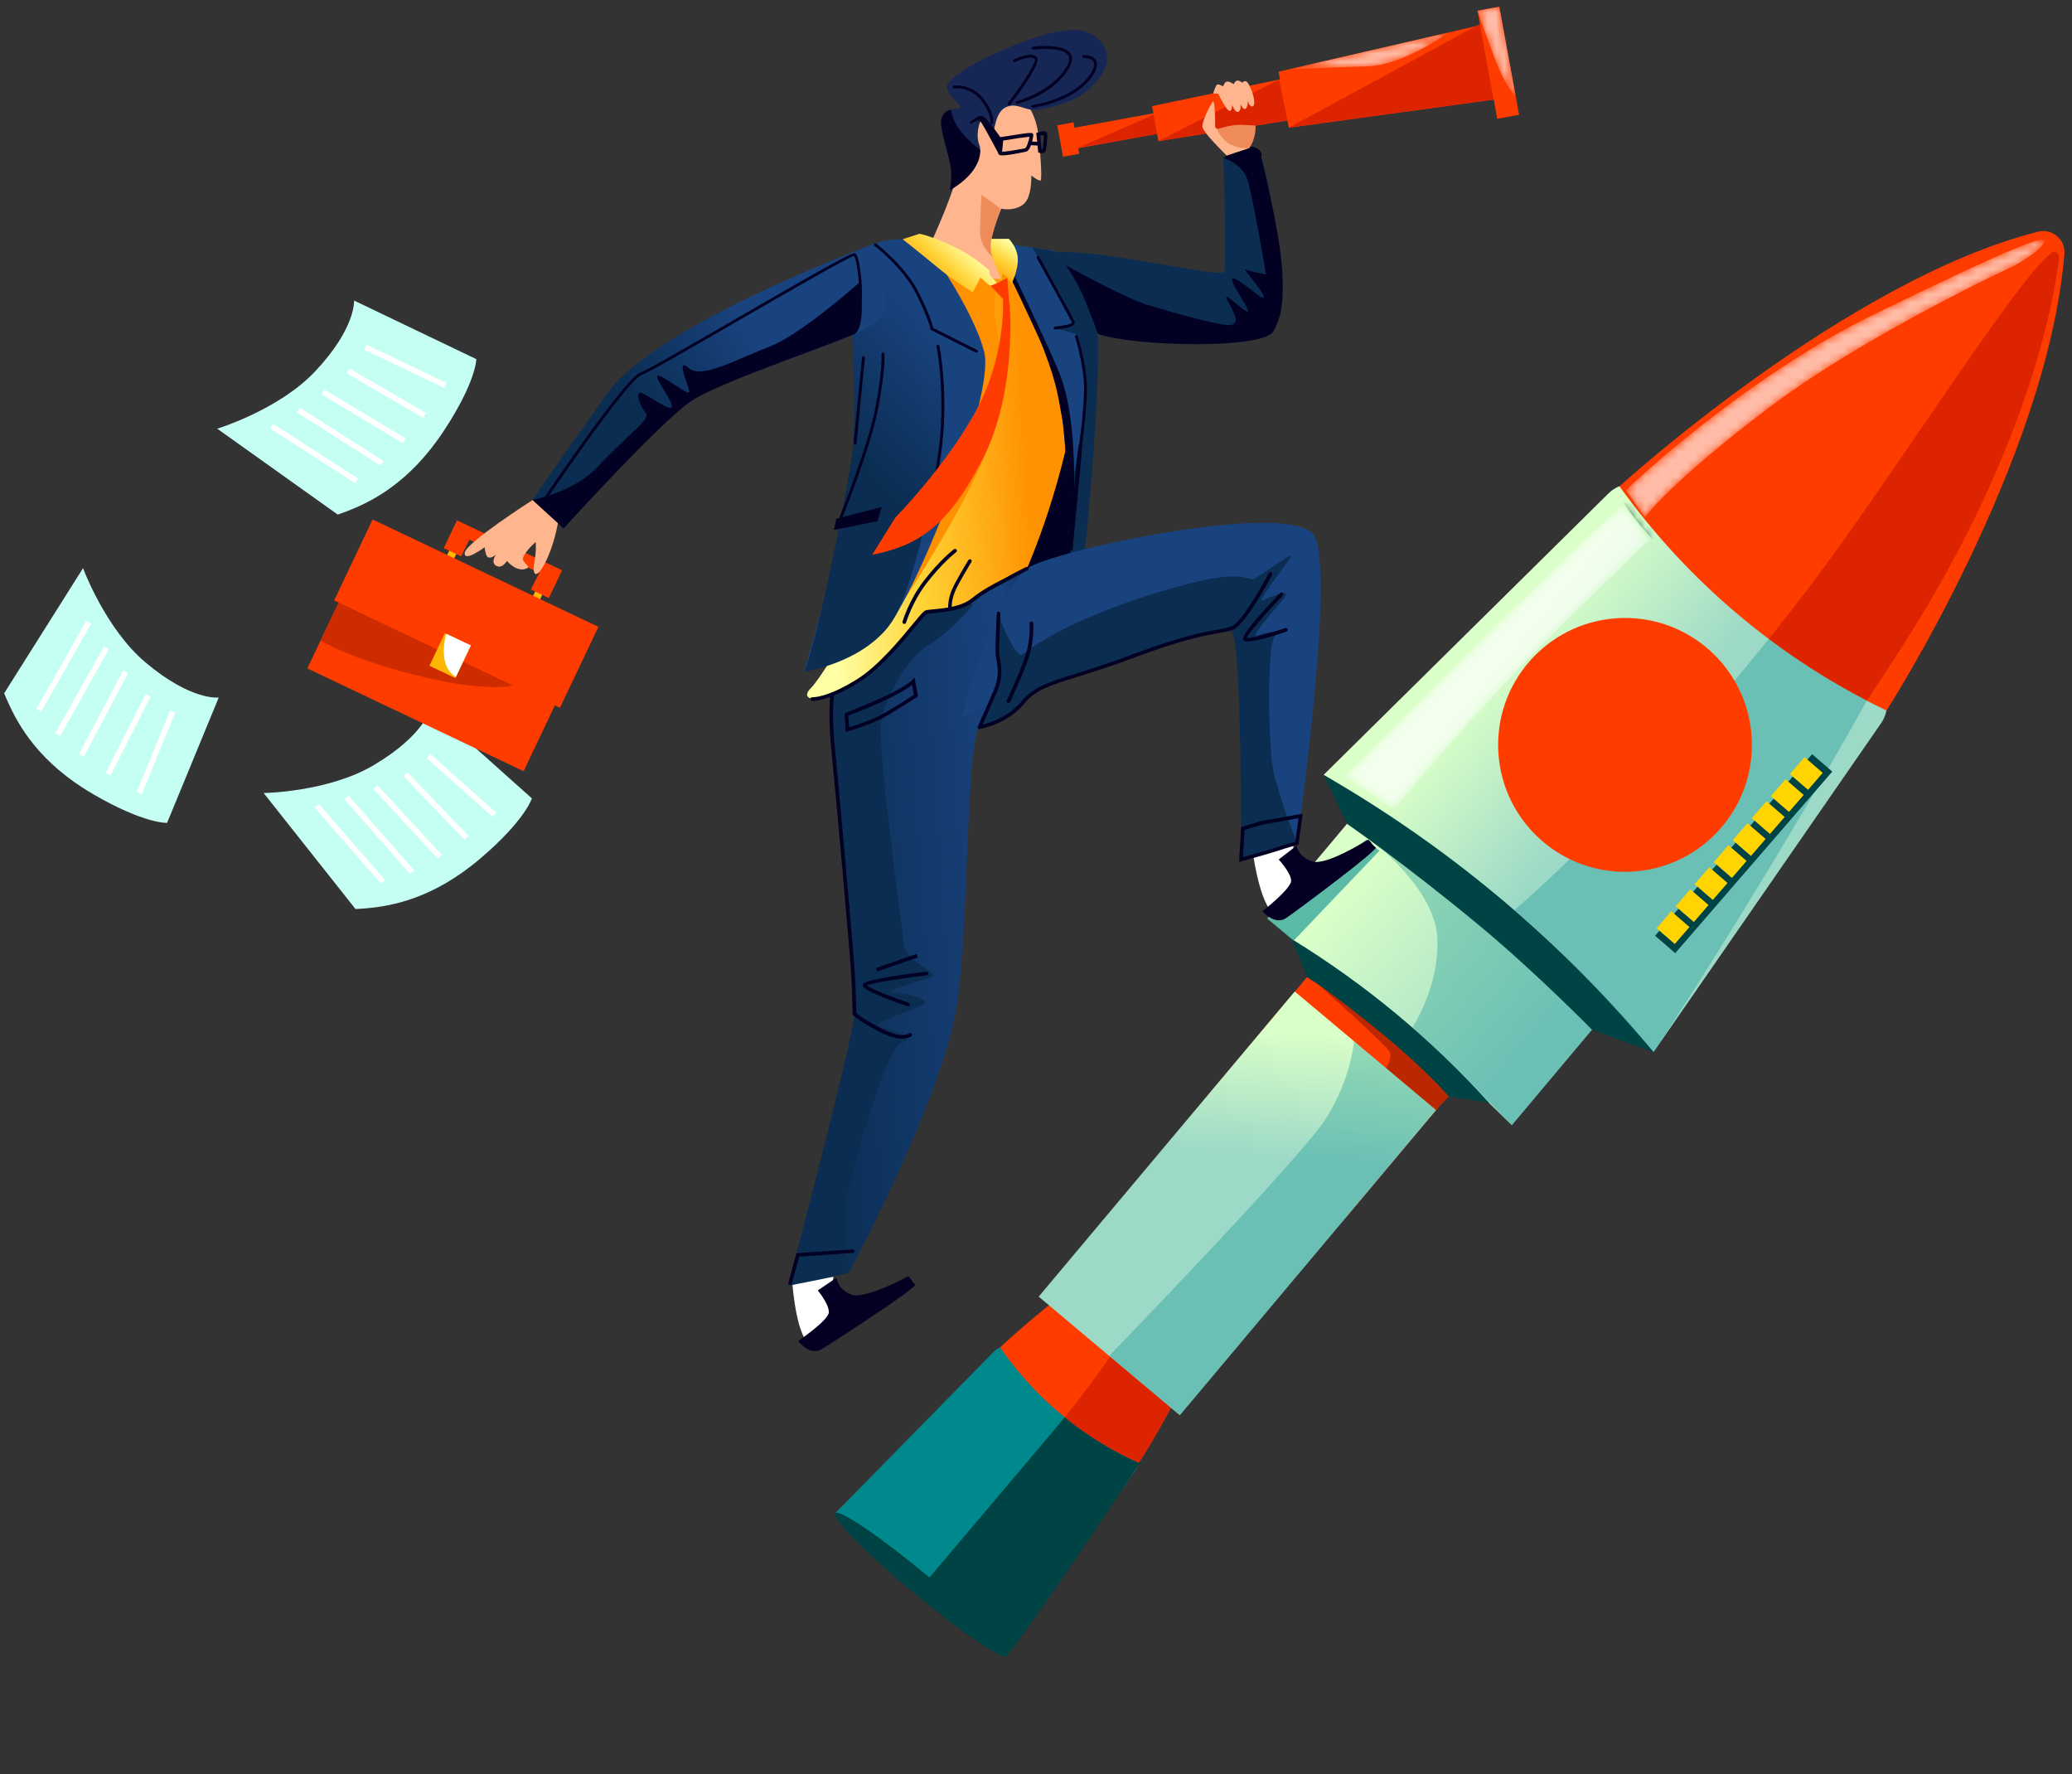 <svg width="250" height="214" viewBox="0 0 250 214" fill="none" xmlns="http://www.w3.org/2000/svg">
<rect x="0" y="0" width="250" height="214" fill="#333333" stroke="none"/>
<g clip-path="url(#clip0_42_3487)">
<path d="M26.211 51.714C26.211 51.714 33.641 49.444 38.001 44.824C42.961 39.574 42.721 36.254 42.721 36.254L57.471 43.324C57.471 43.324 57.471 46.044 53.521 52.014C49.391 58.274 44.811 60.524 41.931 61.644C41.191 61.934 40.751 62.074 40.751 62.074L26.211 51.714Z" fill="#C5FFF4"/>
<path d="M43.021 57.995L32.781 51.404L43.021 57.995Z" fill="#004E15"/>
<path d="M32.961 51.133L32.604 51.688L42.845 58.281L43.202 57.726L32.961 51.133Z" fill="white"/>
<path d="M46.091 55.884L35.991 49.444L46.091 55.884Z" fill="#004E15"/>
<path d="M45.911 56.164L35.801 49.724L36.161 49.174L46.261 55.604L45.911 56.164Z" fill="white"/>
<path d="M48.771 53.174L38.991 47.284L48.771 53.174Z" fill="#004E15"/>
<path d="M39.156 47.005L38.815 47.57L48.59 53.454L48.931 52.889L39.156 47.005Z" fill="white"/>
<path d="M51.221 50.094L41.991 44.744L51.221 50.094Z" fill="#004E15"/>
<path d="M42.162 44.465L41.831 45.036L51.065 50.383L51.396 49.812L42.162 44.465Z" fill="white"/>
<path d="M53.691 46.474L44.081 41.885L53.691 46.474Z" fill="#004E15"/>
<path d="M44.231 41.59L43.947 42.185L53.558 46.773L53.843 46.177L44.231 41.59Z" fill="white"/>
<path d="M31.811 95.665C31.811 95.665 39.581 95.555 45.051 92.325C51.281 88.654 51.971 85.404 51.971 85.404L64.171 96.305C64.171 96.305 63.411 98.915 57.961 103.555C52.251 108.425 47.231 109.305 44.151 109.575C43.361 109.645 42.891 109.655 42.891 109.655L31.811 95.665Z" fill="#C5FFF4"/>
<path d="M46.211 106.385L38.211 97.205L46.211 106.385Z" fill="#004E15"/>
<path d="M38.461 96.981L37.963 97.415L45.966 106.598L46.463 106.164L38.461 96.981Z" fill="white"/>
<path d="M49.741 105.205L41.831 96.205L49.741 105.205Z" fill="#004E15"/>
<path d="M49.491 105.425L41.571 96.435L42.071 95.995L49.981 104.995L49.491 105.425Z" fill="white"/>
<path d="M53.071 103.355L45.321 94.975L53.071 103.355Z" fill="#004E15"/>
<path d="M45.556 94.752L45.072 95.2L52.824 103.573L53.308 103.124L45.556 94.752Z" fill="white"/>
<path d="M56.281 101.075L48.901 93.374L56.281 101.075Z" fill="#004E15"/>
<path d="M49.144 93.144L48.667 93.601L56.049 101.306L56.526 100.849L49.144 93.144Z" fill="white"/>
<path d="M59.661 98.285L51.711 91.205L59.661 98.285Z" fill="#004E15"/>
<path d="M51.932 90.966L51.493 91.459L59.449 98.54L59.888 98.047L51.932 90.966Z" fill="white"/>
<path d="M10.021 68.534C10.021 68.534 12.701 75.824 17.561 79.914C23.081 84.574 26.391 84.144 26.391 84.144L20.161 99.264C20.161 99.264 17.451 99.414 11.261 95.814C4.771 92.044 2.271 87.594 1.001 84.784C0.661 84.064 0.501 83.634 0.501 83.634L10.021 68.534Z" fill="#C5FFF4"/>
<path d="M4.691 85.674L10.701 75.085L4.691 85.674Z" fill="#004E15"/>
<path d="M10.411 74.91L4.402 85.504L4.976 85.83L10.985 75.236L10.411 74.91Z" fill="white"/>
<path d="M6.971 88.614L12.831 78.164L6.971 88.614Z" fill="#004E15"/>
<path d="M6.681 88.444L12.541 77.994L13.121 78.324L7.261 88.774L6.681 88.444Z" fill="white"/>
<path d="M9.831 91.134L15.161 81.044L9.831 91.134Z" fill="#004E15"/>
<path d="M14.86 80.889L9.533 90.978L10.116 91.287L15.444 81.197L14.86 80.889Z" fill="white"/>
<path d="M13.041 93.415L17.861 83.894L13.041 93.415Z" fill="#004E15"/>
<path d="M17.564 83.744L12.743 93.263L13.332 93.561L18.153 84.042L17.564 83.744Z" fill="white"/>
<path d="M16.791 95.674L20.831 85.825L16.791 95.674Z" fill="#004E15"/>
<path d="M20.532 85.704L16.491 95.557L17.101 95.807L21.143 85.954L20.532 85.704Z" fill="white"/>
<path d="M123.931 163.325L129.061 169.475L135.991 173.375C137.441 174.185 137.911 176.035 137.011 177.335L121.451 199.775C121.451 199.775 114.771 192.925 111.931 190.555C109.081 188.185 100.761 182.555 100.761 182.555L119.911 163.055C121.011 161.935 122.881 162.065 123.931 163.325Z" fill="#00898D"/>
<path d="M150.241 143.885C149.491 157.835 137.411 176.475 137.411 176.475C130.681 173.465 124.861 168.625 120.671 162.545C120.661 162.535 137.311 146.795 150.241 143.885Z" fill="#FF3C00"/>
<path d="M137.401 176.465C137.401 176.465 140.391 172.175 135.931 178.885C123.821 197.125 121.451 199.765 121.451 199.765C121.451 199.765 116.801 194.175 111.931 190.545C111.931 190.545 118.201 183.145 127.231 172.455C127.641 171.965 128.051 171.465 128.461 170.965C131.191 173.175 134.191 175.025 137.401 176.465Z" fill="#004345"/>
<path d="M128.471 170.965C137.041 160.385 145.161 145.895 145.811 145.295C147.311 144.695 148.801 144.205 150.241 143.875C150.231 143.995 150.221 144.115 150.211 144.235C150.071 145.725 149.311 151.875 145.571 160.965C141.891 169.535 137.401 176.465 137.401 176.465C134.191 175.025 131.191 173.175 128.471 170.965Z" fill="#DD2400"/>
<path d="M100.771 182.544C100.311 183.104 104.561 187.414 110.281 192.164C115.991 196.924 121.001 200.324 121.471 199.754C121.931 199.194 117.681 194.884 111.961 190.134C106.241 185.384 101.231 181.984 100.771 182.544Z" fill="#004345"/>
<path d="M145.249 132.705L162.28 147.005L188.2 116.136L171.168 101.835L145.249 132.705Z" fill="#FF3C00"/>
<path d="M167.201 128.824C167.201 128.824 168.081 127.714 167.621 126.834C167.151 125.944 159.101 118.804 159.101 118.804C159.101 118.804 168.981 124.994 171.111 126.844C173.241 128.694 174.801 132.254 174.801 132.254L173.261 133.904L167.201 128.824Z" fill="#BA2700"/>
<path d="M152.921 110.814L179.491 132.894L182.411 135.734L204.431 109.504L174.871 84.674L152.921 110.814Z" fill="url(#paint0_linear_42_3487)"/>
<path d="M125.321 156.414L142.351 170.724L173.261 133.914L156.221 119.604L125.321 156.414Z" fill="url(#paint1_linear_42_3487)"/>
<path opacity="0.32" d="M163.371 125.604C163.371 125.604 163.021 130.164 159.991 134.924C156.971 139.684 133.831 163.564 133.831 163.564L142.351 170.714L173.261 133.904L163.371 125.604Z" fill="#00898D"/>
<path d="M201.541 60.404L211.551 72.134L224.761 79.924C227.511 81.544 228.541 84.974 226.951 87.264L199.511 126.914C199.511 126.914 186.561 113.744 181.091 109.154C175.611 104.554 159.691 93.484 159.691 93.484L194.051 59.544C196.001 57.604 199.501 58.014 201.541 60.404Z" fill="url(#paint2_linear_42_3487)"/>
<path d="M249.081 30.664C247.001 55.564 227.621 85.714 227.621 85.714C214.781 79.544 203.701 70.244 195.401 58.664C195.401 58.664 222.661 33.814 245.921 27.944C247.631 27.524 249.231 28.914 249.081 30.664Z" fill="#FF3C00"/>
<path d="M199.521 126.914L192.081 124.224C192.081 124.224 185.331 117.324 178.431 111.604C169.361 104.094 162.531 99.384 162.531 99.384L159.711 93.464L161.381 94.454C175.841 103.014 188.751 113.994 199.521 126.914Z" fill="#004345"/>
<path d="M174.801 132.254C174.801 132.254 172.041 129.064 167.061 124.944C160.521 119.524 157.721 117.894 157.721 117.894L155.861 113.284C164.701 118.704 172.721 125.354 179.671 133.044L174.801 132.254Z" fill="#004345"/>
<path opacity="0.32" d="M225.261 84.504C212.381 107.544 199.521 126.914 199.521 126.914C199.521 126.914 193.601 120.194 190.131 116.694C185.041 111.564 182.701 109.804 182.701 109.804C182.701 109.804 196.441 98.284 213.411 77.075C217.141 79.865 221.101 82.355 225.261 84.504Z" fill="#00898D"/>
<path d="M218.491 70.564C228.121 57.864 243.371 33.575 247.531 30.494C247.931 30.195 248.491 30.524 248.441 31.024C248.031 34.785 245.291 53.425 229.501 78.014C228.071 80.245 226.661 82.394 225.271 84.495C221.111 82.344 217.151 79.855 213.431 77.064C215.081 74.995 216.771 72.835 218.491 70.564Z" fill="#DD2400"/>
<path d="M197.097 105.133C205.534 104.567 211.914 97.268 211.347 88.831C210.781 80.394 203.482 74.014 195.045 74.581C186.608 75.147 180.228 82.446 180.795 90.883C181.361 99.32 188.66 105.7 197.097 105.133Z" fill="#FF3C00"/>
<path opacity="0.32" d="M170.421 123.964C170.421 123.964 173.821 118.714 173.411 112.954C173.131 108.934 169.541 105.034 167.411 103.054C166.491 102.204 165.841 101.704 165.841 101.704C165.841 101.704 176.341 109.574 181.581 114.224C186.821 118.874 192.071 124.224 192.071 124.224L182.411 135.734C182.411 135.734 174.581 127.484 170.421 123.964Z" fill="#00898D"/>
<path d="M202.127 114.98L221.073 93.078L218.645 90.978L199.699 112.88L202.127 114.98Z" fill="#004345"/>
<path d="M218.151 95.281L219.924 93.231L217.731 91.334L215.958 93.383L218.151 95.281Z" fill="#FFD400"/>
<path d="M215.853 97.945L217.626 95.895L215.433 93.998L213.66 96.048L215.853 97.945Z" fill="#FFD400"/>
<path d="M213.557 100.602L215.33 98.552L213.136 96.655L211.363 98.705L213.557 100.602Z" fill="#FFD400"/>
<path d="M211.263 103.254L213.036 101.204L210.843 99.307L209.07 101.357L211.263 103.254Z" fill="#FFD400"/>
<path d="M208.964 105.904L210.737 103.855L208.544 101.958L206.771 104.007L208.964 105.904Z" fill="#FFD400"/>
<path d="M206.659 108.563L208.432 106.513L206.238 104.616L204.465 106.666L206.659 108.563Z" fill="#FFD400"/>
<path d="M204.371 111.226L206.144 109.176L203.95 107.279L202.177 109.329L204.371 111.226Z" fill="#FFD400"/>
<path d="M202.072 113.877L203.845 111.827L201.651 109.93L199.879 111.98L202.072 113.877Z" fill="#FFD400"/>
<mask id="mask0_42_3487" style="mask-type:alpha" maskUnits="userSpaceOnUse" x="196" y="28" width="51" height="35">
<path d="M243.071 32.034C243.071 32.034 225.161 40.304 213.351 49.234C201.541 58.154 198.451 62.404 198.451 62.404L196.171 59.124C196.171 59.124 210.191 45.654 226.231 37.864C242.271 30.074 247.131 28.074 246.641 29.214C246.171 30.334 243.071 32.034 243.071 32.034Z" fill="url(#paint3_linear_42_3487)"/>
</mask>
<g mask="url(#mask0_42_3487)">
<path opacity="0.66" d="M243.071 32.034C243.071 32.034 225.161 40.304 213.351 49.234C201.541 58.154 198.451 62.404 198.451 62.404L196.171 59.124C196.171 59.124 210.191 45.654 226.231 37.864C242.271 30.074 247.131 28.074 246.641 29.214C246.171 30.334 243.071 32.034 243.071 32.034Z" fill="url(#paint4_linear_42_3487)"/>
</g>
<mask id="mask1_42_3487" style="mask-type:alpha" maskUnits="userSpaceOnUse" x="162" y="60" width="37" height="38">
<path d="M198.991 65.144C198.991 65.144 189.661 74.034 183.061 80.874C176.461 87.714 168.181 97.584 168.181 97.584L162.231 93.614C162.231 93.614 176.161 79.694 184.891 71.184C192.791 63.474 195.831 60.934 195.831 60.934L198.991 65.144Z" fill="url(#paint5_linear_42_3487)"/>
</mask>
<g mask="url(#mask1_42_3487)">
<path opacity="0.66" d="M198.991 65.144C198.991 65.144 189.661 74.034 183.061 80.874C176.461 87.714 168.181 97.584 168.181 97.584L162.231 93.614C162.231 93.614 176.161 79.694 184.891 71.184C192.791 63.474 195.831 60.934 195.831 60.934L198.991 65.144Z" fill="url(#paint6_linear_42_3487)"/>
<path d="M193.931 82.044C196.831 78.264 200.901 78.775 204.171 81.684C207.441 84.594 208.681 88.784 205.781 92.564C205.561 92.855 205.321 93.124 205.071 93.385L205.061 93.394C204.491 94.064 203.781 94.564 202.981 94.975C202.711 95.124 202.431 95.254 202.151 95.365C200.791 95.954 197.291 97.075 195.921 97.754C193.981 98.715 192.111 100.715 191.371 101.545C191.141 101.805 190.851 102.005 190.531 102.135L190.121 102.305C189.661 102.495 189.131 102.425 188.741 102.115L185.631 99.644C185.111 99.234 185.091 98.445 185.591 98.014C187.331 96.525 190.791 93.335 191.281 91.195C191.941 88.325 191.771 85.144 193.271 83.004L193.281 82.995C193.481 82.684 193.691 82.355 193.931 82.044Z" fill="#BA2700"/>
<path d="M192.101 80.454C195.001 76.674 199.071 77.184 202.341 80.094C205.611 83.004 206.851 87.195 203.951 90.975C203.731 91.264 203.491 91.534 203.241 91.794L203.231 91.804C202.661 92.474 201.951 92.974 201.151 93.384C200.881 93.534 200.601 93.664 200.321 93.774C198.961 94.364 197.451 94.814 196.081 95.494C193.581 96.734 193.451 97.365 193.451 97.365L190.851 95.054L188.221 92.725C188.221 92.725 188.791 92.494 189.451 89.614C190.111 86.744 189.941 83.564 191.441 81.424L191.451 81.414C191.651 81.084 191.861 80.764 192.101 80.454Z" fill="#FFD400"/>
<path d="M188.661 92.135C188.661 92.135 189.241 93.624 190.841 95.055C192.441 96.475 193.911 96.805 193.911 96.805C193.911 96.805 194.171 98.275 193.731 98.374C193.291 98.484 193.231 98.335 193.231 98.335C193.231 98.335 191.131 101.385 189.821 101.535C188.601 101.665 187.091 100.275 186.881 100.075C186.671 99.904 185.221 98.665 185.111 97.355C184.991 95.934 187.381 93.144 187.381 93.144C187.381 93.144 187.241 93.094 187.251 92.615C187.261 92.135 188.661 92.135 188.661 92.135Z" fill="url(#paint7_linear_42_3487)"/>
<path d="M192.231 96.204C192.571 95.804 194.441 93.584 196.271 91.674C196.091 91.344 195.961 90.944 195.891 90.514C195.651 90.584 195.421 90.624 195.201 90.604C194.861 90.574 194.591 90.434 194.421 90.194L194.901 89.854C194.971 89.954 195.081 90.014 195.251 90.024C195.431 90.034 195.631 89.994 195.841 89.914C195.851 89.504 195.981 89.104 196.241 88.724C196.641 88.144 197.381 87.174 197.891 87.194C198.031 87.204 198.171 87.274 198.251 87.404C198.551 87.914 197.881 88.994 197.301 89.594C197.041 89.864 196.751 90.094 196.441 90.264C196.481 90.614 196.571 90.944 196.701 91.224C197.871 90.044 198.961 89.064 199.571 88.854C200.421 88.564 200.711 88.944 200.801 89.124C201.171 89.894 200.161 91.364 198.541 92.404C197.921 92.804 197.421 92.694 197.101 92.544C196.931 92.454 196.761 92.324 196.621 92.164C195.111 93.744 193.511 95.584 192.681 96.574L192.231 96.204ZM199.761 89.414C199.241 89.594 198.181 90.554 197.021 91.754C197.121 91.874 197.241 91.974 197.361 92.034C197.621 92.164 197.911 92.134 198.221 91.934C199.871 90.874 200.411 89.674 200.271 89.394C200.261 89.374 200.241 89.364 200.211 89.354C200.131 89.324 199.971 89.334 199.761 89.414ZM196.721 89.054C196.611 89.214 196.531 89.374 196.481 89.554C196.621 89.454 196.751 89.334 196.881 89.204C197.341 88.714 197.631 88.184 197.721 87.894C197.491 88.074 197.121 88.474 196.721 89.054Z" fill="black"/>
<path d="M189.271 93.614C190.021 92.544 191.411 90.484 192.571 88.584C192.421 88.484 192.301 88.374 192.191 88.244C191.941 87.944 191.701 87.414 191.961 86.634C192.591 84.754 193.711 83.424 194.521 83.604C194.781 83.654 195.161 83.884 195.051 84.824C194.971 85.494 194.271 86.864 193.401 88.334C193.681 88.414 193.991 88.444 194.311 88.434C194.411 88.084 194.561 87.734 194.751 87.414C195.201 86.684 196.101 85.774 196.621 85.994C196.751 86.054 196.841 86.154 196.881 86.304C197.001 86.824 196.171 87.884 195.801 88.314C195.511 88.654 195.171 88.874 194.791 88.964C194.751 89.224 194.761 89.474 194.811 89.674C194.841 89.784 194.901 89.934 195.031 89.994L194.761 90.514C194.521 90.384 194.341 90.144 194.251 89.824C194.181 89.584 194.171 89.314 194.201 89.024C193.811 89.034 193.431 88.964 193.091 88.854C191.631 91.264 189.861 93.784 189.741 93.964L189.271 93.614ZM194.401 84.164C194.131 84.104 193.151 84.934 192.521 86.814C192.381 87.234 192.421 87.584 192.651 87.864C192.711 87.944 192.791 88.014 192.881 88.074C193.741 86.624 194.411 85.334 194.481 84.754C194.531 84.334 194.441 84.174 194.401 84.164ZM195.261 87.714C195.161 87.884 195.071 88.064 194.991 88.244C195.121 88.164 195.251 88.054 195.371 87.914C195.851 87.354 196.151 86.874 196.261 86.604C196.021 86.764 195.601 87.154 195.261 87.714Z" fill="black"/>
<path d="M193.051 98.514C193.191 98.555 193.341 98.475 193.391 98.335C193.451 98.184 193.371 98.014 193.221 97.954C193.211 97.945 191.911 97.445 190.171 95.975C188.441 94.514 187.641 93.014 187.641 92.995C187.571 92.855 187.391 92.794 187.251 92.874C187.111 92.945 187.051 93.124 187.131 93.264C187.161 93.325 187.981 94.885 189.811 96.424C191.631 97.954 192.971 98.484 193.031 98.504C193.021 98.514 193.031 98.514 193.051 98.514Z" fill="black"/>
<path d="M191.361 99.284C191.501 99.314 191.641 99.254 191.701 99.114C191.761 98.964 191.701 98.794 191.551 98.724C191.541 98.714 190.051 98.074 188.951 96.904C187.841 95.734 187.441 94.904 187.441 94.894C187.371 94.744 187.201 94.684 187.051 94.754C186.901 94.824 186.841 94.994 186.911 95.144C186.931 95.184 187.341 96.074 188.531 97.314C189.721 98.564 191.261 99.234 191.321 99.264C191.331 99.274 191.341 99.284 191.361 99.284Z" fill="black"/>
<path d="M190.881 99.904C191.021 99.934 191.161 99.874 191.221 99.734C191.281 99.584 191.221 99.414 191.071 99.344C191.061 99.334 189.571 98.694 188.471 97.524C187.361 96.354 186.961 95.524 186.961 95.514C186.891 95.374 186.721 95.304 186.571 95.374C186.421 95.444 186.361 95.614 186.431 95.764C186.451 95.804 186.861 96.694 188.051 97.934C189.241 99.184 190.781 99.854 190.841 99.884C190.851 99.894 190.861 99.904 190.881 99.904Z" fill="black"/>
<path d="M190.401 100.524C190.541 100.554 190.681 100.494 190.741 100.354C190.801 100.204 190.741 100.034 190.591 99.964C190.581 99.954 189.091 99.314 187.991 98.144C186.881 96.974 186.481 96.144 186.481 96.134C186.411 95.984 186.241 95.924 186.091 95.994C185.941 96.064 185.881 96.234 185.951 96.384C185.971 96.424 186.391 97.314 187.571 98.554C188.761 99.804 190.301 100.474 190.361 100.504C190.371 100.514 190.391 100.524 190.401 100.524Z" fill="black"/>
<mask id="mask2_42_3487" style="mask-type:alpha" maskUnits="userSpaceOnUse" x="190" y="79" width="14" height="7">
<path d="M190.861 85.094C190.861 85.094 192.561 77.764 198.341 79.204C202.831 80.325 203.881 84.294 203.881 84.294C203.881 84.294 201.211 82.484 198.341 82.105C193.071 81.424 191.621 84.355 190.861 85.094Z" fill="url(#paint8_linear_42_3487)"/>
</mask>
<g mask="url(#mask2_42_3487)">
<path d="M190.861 85.094C190.861 85.094 192.561 77.764 198.341 79.204C202.831 80.325 203.881 84.294 203.881 84.294C203.881 84.294 201.211 82.484 198.341 82.105C193.071 81.424 191.621 84.355 190.861 85.094Z" fill="url(#paint9_linear_42_3487)"/>
</g>
<path d="M208.131 73.324C208.591 73.714 209.071 74.114 209.571 74.514C222.301 84.914 227.301 86.174 227.501 86.214C227.771 86.274 228.051 86.104 228.111 85.834C228.171 85.554 228.001 85.284 227.731 85.224C227.681 85.214 222.681 83.914 210.211 73.724C197.771 63.554 195.891 58.554 195.871 58.504C195.771 58.234 195.481 58.094 195.221 58.194C194.951 58.284 194.811 58.574 194.901 58.844C194.991 59.034 196.681 63.704 208.131 73.324Z" fill="#004345"/>
</g>
<path opacity="0.58" d="M156.051 113.514L166.431 102.634L164.871 101.284L152.921 110.814L156.051 113.514Z" fill="#00898D"/>
<path d="M101.461 76.495C101.461 76.495 100.381 87.805 101.611 95.784C102.841 103.765 104.411 118.065 102.361 126.855C100.311 135.635 95.781 154.325 95.201 154.845C94.621 155.365 102.441 153.535 102.441 153.535C102.441 153.535 114.251 131.535 115.591 120.335C116.931 109.135 116.601 89.945 118.161 87.725C119.731 85.514 124.681 83.635 125.941 78.885C127.561 72.745 123.051 66.135 123.051 66.135C123.051 66.135 102.821 73.034 101.461 76.495Z" fill="url(#paint10_linear_42_3487)"/>
<path d="M117.391 72.965C117.391 72.965 114.841 76.075 112.061 77.795C109.281 79.515 106.801 84.255 106.301 87.075C105.801 89.895 108.931 112.435 109.061 114.095C109.201 115.755 113.391 117.505 112.451 117.815C111.511 118.135 106.271 119.715 107.491 119.715C108.711 119.715 112.591 120.465 111.361 121.185C110.121 121.905 105.151 123.355 106.071 123.745C106.981 124.135 110.841 125.145 108.921 125.655C107.001 126.165 103.481 138.865 102.381 143.605C101.281 148.345 102.451 153.545 102.451 153.545L95.081 155.105C95.081 155.105 102.861 125.725 103.091 122.335C103.311 118.945 101.091 95.435 100.531 90.455C99.871 84.545 100.241 81.685 100.241 81.685C100.241 81.685 109.621 73.115 112.741 72.485C115.861 71.845 117.391 72.965 117.391 72.965Z" fill="url(#paint11_linear_42_3487)"/>
<path d="M55.603 65.663L54.754 65.26L53.663 67.554L54.512 67.957L55.603 65.663Z" fill="#FFB600"/>
<path d="M65.498 71.599L64.649 71.196L63.975 72.614L64.824 73.017L65.498 71.599Z" fill="#FFB600"/>
<path d="M71.099 76.357L45.006 63.958L37.083 80.631L63.176 93.03L71.099 76.357Z" fill="#FF3C00"/>
<path d="M72.201 75.616L44.96 62.668L40.32 72.432L67.56 85.379L72.201 75.616Z" fill="#FF3C00"/>
<path d="M38.681 77.255C38.681 77.255 42.531 79.705 51.491 81.765C59.121 83.525 61.891 82.685 61.891 82.685L40.861 72.685L38.681 77.255Z" fill="#CE2C00"/>
<path d="M56.813 77.873L53.679 76.383L51.812 80.312L54.946 81.801L56.813 77.873Z" fill="#FFB600"/>
<path d="M53.851 76.455C53.851 76.455 53.351 77.975 53.631 79.545C53.911 81.125 55.011 81.645 55.011 81.645L56.811 77.855L53.851 76.455Z" fill="white"/>
<path d="M67.811 68.794L55.141 62.774L53.541 66.124L55.631 67.114L56.641 65.104L65.071 69.104L64.051 71.114L66.221 72.144L67.811 68.794Z" fill="#FF3C00"/>
<path d="M55.252 68.006L54.968 68.602L63.395 72.607L63.678 72.011L55.252 68.006Z" fill="#FF3C00"/>
<path d="M123.431 69.184L128.911 49.524L129.211 67.014L123.431 69.184Z" fill="#020023"/>
<path d="M123.901 68.595C123.901 68.595 128.711 57.905 130.221 45.155C131.721 32.405 123.821 30.685 123.231 30.405C119.211 28.495 103.641 29.575 102.721 31.535C100.491 36.275 108.701 46.695 108.981 57.875C109.171 65.545 99.511 81.375 97.891 82.945C95.231 85.515 103.381 85.305 111.381 74.165C112.251 72.955 113.271 74.235 116.361 72.945C117.351 72.535 118.311 71.735 119.061 71.165C121.331 69.485 123.901 68.595 123.901 68.595Z" fill="url(#paint12_linear_42_3487)"/>
<path d="M120.891 33.965L127.181 45.305L120.691 30.425L120.891 33.965Z" fill="#FF9100"/>
<path d="M108.931 72.624C108.931 72.624 116.701 60.895 119.141 54.114C121.581 47.334 120.561 40.614 120.161 38.895C119.751 37.175 120.251 34.245 120.251 34.245L116.811 32.734L113.111 32.654C113.101 32.654 109.421 69.894 108.931 72.624Z" fill="#FF9100"/>
<path d="M112.171 29.625C112.171 29.625 115.611 22.345 115.681 19.775C115.751 17.205 115.671 11.845 119.761 11.095C123.851 10.345 125.011 14.325 125.231 15.885C125.451 17.445 125.801 21.715 125.541 21.775C125.281 21.835 124.431 21.175 124.431 21.175C124.431 21.175 124.561 23.865 123.421 24.695C122.281 25.525 120.801 25.175 120.801 25.175C120.801 25.175 119.311 28.825 119.501 29.955C119.681 31.085 120.891 33.665 120.891 33.665C120.891 33.665 113.001 33.775 112.171 29.625Z" fill="#FFB68E"/>
<path d="M111.511 29.114C111.511 29.114 117.411 37.094 118.761 42.505C120.121 47.914 110.001 73.305 106.391 76.454C102.781 79.605 97.031 81.025 97.031 81.025C97.031 81.025 102.891 61.205 103.631 51.075C104.371 40.944 100.711 33.764 103.271 30.834C105.841 27.904 111.511 29.114 111.511 29.114Z" fill="#19437F"/>
<path d="M120.461 29.245C120.461 29.245 123.511 37.625 126.221 42.125C128.931 46.625 129.151 67.015 129.151 67.015L130.191 66.435C130.191 66.435 132.301 42.735 131.781 38.245C131.261 33.765 128.291 30.275 126.751 30.145C125.211 30.015 120.461 29.245 120.461 29.245Z" fill="#19437F"/>
<path d="M97.031 81.024C97.031 81.024 105.201 79.824 108.161 74.054C111.121 68.284 114.341 51.464 113.871 46.864C113.401 42.264 112.861 41.824 112.861 41.824L115.761 41.244L112.431 39.664C112.431 39.664 112.591 38.174 110.691 35.384C108.791 32.594 105.611 29.524 105.611 29.524C105.611 29.524 101.651 29.464 102.371 35.004C103.091 40.544 103.201 50.334 102.921 53.824C102.661 57.314 98.471 78.104 97.031 81.024Z" fill="url(#paint13_linear_42_3487)"/>
<path d="M124.581 29.875C124.581 29.875 128.911 37.565 129.441 38.584C129.971 39.605 127.311 39.575 127.311 39.575L129.811 40.285C129.811 40.285 130.741 43.565 130.971 46.094C131.211 48.624 129.511 57.495 129.511 57.495L129.151 67.014L130.921 66.254C130.921 66.254 133.301 43.164 132.201 37.764C131.091 32.364 128.271 30.695 127.511 30.415C126.751 30.145 124.581 29.875 124.581 29.875Z" fill="url(#paint14_linear_42_3487)"/>
<path d="M131.891 39.775C131.891 39.775 151.891 43.235 153.771 39.535C155.651 35.835 152.871 20.125 152.161 18.925C151.451 17.725 150.581 17.905 150.581 17.905L147.611 19.035C147.611 19.035 148.031 31.985 147.701 32.785C147.371 33.575 132.611 30.055 127.501 30.415C127.501 30.415 131.271 39.485 131.891 39.775Z" fill="url(#paint15_linear_42_3487)"/>
<path d="M104.571 29.765C104.571 29.765 79.211 39.225 73.411 47.285C67.611 55.345 64.241 60.305 64.241 60.305L68.001 63.745C68.001 63.745 77.211 52.435 83.551 48.265C89.891 44.095 104.081 41.185 106.241 38.285C108.411 35.385 104.571 29.765 104.571 29.765Z" fill="url(#paint16_linear_42_3487)"/>
<path d="M64.241 60.314C64.241 60.314 69.161 59.414 72.021 56.404C76.351 51.844 78.571 50.554 77.891 49.784C77.151 48.934 76.541 47.004 77.531 47.444C78.521 47.884 81.111 49.864 81.061 48.954C81.011 48.044 78.291 44.774 79.701 45.414C81.121 46.054 83.311 47.954 83.151 47.144C82.991 46.334 81.501 43.004 83.081 44.404C84.651 45.804 89.151 43.204 92.871 41.804C96.591 40.404 103.731 34.044 103.731 34.044C103.731 34.044 104.661 39.674 102.951 40.374C97.841 42.464 87.051 46.084 83.561 48.274C80.071 50.454 68.001 63.744 68.001 63.744L64.241 60.314Z" fill="#020023"/>
<path d="M132.481 40.285C132.481 40.285 131.771 38.245 130.741 35.825C129.851 33.745 128.591 32.005 128.591 32.005C128.591 32.005 135.901 36.044 138.491 36.804C141.081 37.565 146.871 39.245 148.321 39.215C149.771 39.175 148.871 37.684 148.101 36.234C147.331 34.785 149.591 37.215 150.451 37.575C151.311 37.934 147.901 33.465 148.811 33.584C149.721 33.705 152.581 36.565 152.481 35.794C152.381 35.025 149.811 32.285 150.261 32.505C150.721 32.715 152.751 33.114 152.751 33.114C152.751 33.114 151.091 23.224 150.441 21.474C149.781 19.724 147.611 19.044 147.611 19.044C147.611 19.044 150.241 17.305 151.371 17.755C152.501 18.204 152.161 18.934 152.161 18.934C152.161 18.934 154.391 27.665 154.701 32.594C155.001 37.535 154.241 38.745 153.671 39.925C152.601 42.145 137.051 41.844 132.481 40.285Z" fill="#020023"/>
<path d="M67.311 63.114C67.311 63.114 66.861 65.805 65.761 67.915C64.671 70.025 64.191 69.344 64.471 67.825C64.751 66.305 64.631 65.394 64.631 65.394C64.631 65.394 63.471 66.335 63.101 67.294C62.931 67.734 63.941 68.325 63.701 68.484C62.471 69.245 61.171 67.674 61.171 67.674C61.171 67.674 60.671 68.454 60.141 68.344C59.011 68.094 59.831 66.915 59.831 66.915C59.831 66.915 58.891 67.745 58.641 66.855C58.391 65.954 58.501 65.995 58.501 65.995C58.501 65.995 55.961 67.894 56.071 66.695C56.171 65.495 64.251 60.325 64.251 60.325L67.311 63.114Z" fill="#FFB68E"/>
<path d="M120.461 29.245L120.031 29.645C120.031 29.645 124.821 39.245 125.941 42.185C127.731 46.845 127.701 48.325 128.201 50.675C128.341 51.335 128.561 54.355 128.561 54.355L129.151 66.855C129.151 66.855 130.691 53.455 128.121 45.805C127.091 42.785 120.461 29.245 120.461 29.245Z" fill="#020023"/>
<path d="M65.521 60.855L65.231 60.665C65.641 60.065 75.031 46.105 77.181 44.975C77.221 44.955 77.251 44.945 77.281 44.935C78.131 44.625 83.301 41.635 88.761 38.475C96.981 33.725 102.411 30.605 103.041 30.555C103.101 30.545 103.201 30.565 103.291 30.665C103.821 31.245 104.171 35.255 103.921 36.745L103.581 36.685C103.851 35.075 103.411 31.165 103.031 30.885C102.471 30.945 94.961 35.285 88.931 38.765C83.451 41.935 78.271 44.925 77.391 45.245C77.361 45.255 77.341 45.265 77.311 45.285C75.621 46.185 68.261 56.775 65.521 60.855Z" fill="#020023"/>
<path d="M100.611 63.925L105.851 62.874L106.401 61.154L100.901 62.565L100.611 63.925Z" fill="#020023"/>
<path d="M101.561 62.565C101.521 62.585 101.461 62.595 101.411 62.575C101.321 62.535 101.281 62.435 101.311 62.345C101.341 62.265 104.741 53.845 105.621 49.175C106.501 44.525 106.361 42.735 106.361 42.715C106.351 42.615 106.421 42.535 106.521 42.525C106.621 42.515 106.701 42.585 106.711 42.685C106.721 42.755 106.851 44.535 105.961 49.235C105.071 53.935 101.661 62.385 101.631 62.465C101.631 62.515 101.601 62.545 101.561 62.565Z" fill="#020023"/>
<path d="M103.261 53.585C103.231 53.605 103.201 53.605 103.161 53.605C103.061 53.595 102.991 53.515 103.001 53.415L104.001 43.165C104.011 43.065 104.091 42.995 104.191 43.005C104.291 43.015 104.361 43.095 104.351 43.195L103.351 53.445C103.351 53.505 103.311 53.555 103.261 53.585Z" fill="#020023"/>
<path d="M117.871 42.525C117.821 42.554 117.761 42.554 117.711 42.525L112.281 39.785L112.271 39.694C112.271 39.684 112.091 38.594 110.551 35.465C109.001 32.334 105.561 29.684 105.521 29.665C105.441 29.605 105.431 29.494 105.491 29.424C105.551 29.345 105.661 29.334 105.731 29.395C105.771 29.424 109.271 32.114 110.861 35.315C112.211 38.035 112.531 39.234 112.601 39.554L117.881 42.215C117.971 42.255 118.001 42.364 117.961 42.444C117.931 42.474 117.901 42.505 117.871 42.525Z" fill="#020023"/>
<path d="M111.761 63.074C111.721 63.094 111.681 63.104 111.631 63.084C111.541 63.054 111.481 62.964 111.511 62.874C111.531 62.814 113.241 56.714 113.531 51.314C113.811 45.914 113.011 41.844 113.001 41.804C112.981 41.714 113.041 41.614 113.141 41.594C113.231 41.574 113.331 41.634 113.351 41.734C113.361 41.774 114.171 45.884 113.881 51.324C113.591 56.764 111.871 62.904 111.851 62.964C111.831 63.014 111.801 63.054 111.761 63.074Z" fill="#020023"/>
<path d="M129.371 39.315C128.821 39.605 127.701 39.715 127.321 39.745C127.221 39.755 127.141 39.685 127.131 39.585C127.121 39.485 127.191 39.405 127.291 39.395C128.301 39.315 129.281 39.085 129.341 38.905C129.101 38.385 125.121 31.195 125.081 31.115C125.031 31.035 125.061 30.925 125.151 30.875C125.231 30.835 125.341 30.865 125.381 30.945C125.541 31.245 129.411 38.225 129.651 38.765C129.701 38.875 129.691 38.985 129.631 39.085C129.591 39.175 129.501 39.255 129.371 39.315Z" fill="#020023"/>
<path d="M130.371 54.635C130.341 54.654 130.301 54.654 130.261 54.654C130.161 54.645 130.101 54.554 130.111 54.455C130.121 54.404 130.771 49.785 130.801 46.974C130.831 44.184 129.721 40.684 129.711 40.645C129.681 40.554 129.731 40.455 129.821 40.425C129.911 40.395 130.011 40.444 130.041 40.535C130.051 40.575 131.171 44.124 131.151 46.974C131.121 49.804 130.461 54.455 130.461 54.505C130.451 54.565 130.421 54.614 130.371 54.635Z" fill="#020023"/>
<path d="M114.611 22.924C114.611 22.924 116.611 21.774 117.411 20.344C118.211 18.914 118.431 18.114 118.161 17.474C117.591 16.134 118.371 13.624 118.901 14.334C119.431 15.044 119.141 16.914 119.611 16.464C120.081 16.004 119.961 13.584 121.371 12.934C122.781 12.284 123.681 13.474 125.311 13.234C127.071 12.974 129.551 12.124 130.391 11.524C133.171 9.514 134.231 7.334 133.201 5.594C131.621 2.904 128.481 3.284 124.191 4.774C119.741 6.314 114.041 9.234 114.251 10.554C114.451 11.874 116.781 13.134 115.511 13.114C114.241 13.094 113.551 13.864 113.621 14.944C113.781 17.184 115.521 20.294 114.611 22.924Z" fill="#172755"/>
<path d="M110.901 28.215C111.071 28.165 112.861 28.665 115.281 29.855C117.701 31.045 119.381 32.645 119.381 32.645C119.381 32.645 119.191 33.035 119.831 33.635C120.471 34.235 120.241 34.235 120.241 34.235C120.241 34.235 119.681 34.625 119.371 34.405C119.061 34.195 118.301 33.485 118.301 33.485L117.371 35.255C117.371 35.255 115.071 33.895 112.881 32.065C111.201 30.665 108.911 28.855 108.911 28.855L110.901 28.215Z" fill="url(#paint17_linear_42_3487)"/>
<path d="M119.551 28.814H121.721C121.721 28.814 122.721 29.774 122.801 31.145C122.881 32.514 122.081 34.245 122.031 34.175C121.981 34.105 121.121 32.895 121.001 33.044C120.881 33.194 120.871 33.844 120.871 33.844C120.871 33.844 119.431 30.595 119.451 29.965C119.461 29.314 119.551 28.814 119.551 28.814Z" fill="url(#paint18_linear_42_3487)"/>
<path d="M119.521 34.464L121.801 36.894L121.531 33.524C121.541 33.524 120.251 34.244 119.521 34.464Z" fill="#FF3C00"/>
<path d="M105.231 66.924L108.031 62.434C108.031 62.434 114.611 55.715 118.081 48.934C121.551 42.154 121.001 35.614 121.001 35.614L121.811 36.584C121.811 36.584 122.791 47.194 118.531 55.455C114.291 63.705 110.611 65.844 105.231 66.924Z" fill="#FF3C00"/>
<path d="M120.741 25.175L118.431 23.505C118.431 23.505 118.231 26.565 118.261 28.165C118.301 29.765 119.761 31.015 119.761 31.015C119.761 31.015 119.431 30.295 119.561 29.185C119.701 28.075 120.741 25.175 120.741 25.175Z" fill="#EF8B59"/>
<path d="M118.271 18.105C118.271 18.105 116.691 16.905 115.751 15.605C114.811 14.295 114.751 13.215 114.751 13.215C114.751 13.215 113.391 13.435 113.551 15.045C113.721 16.735 114.671 19.255 114.751 20.595C114.831 21.935 114.611 22.935 114.611 22.935C114.611 22.935 118.331 21.015 118.271 18.105Z" fill="#020023"/>
<path d="M122.821 12.524C122.811 12.524 122.811 12.524 122.801 12.534C122.711 12.555 122.611 12.505 122.591 12.405C122.571 12.315 122.621 12.214 122.711 12.194C122.841 12.155 126.951 11.034 128.681 8.054C129.031 7.464 129.091 6.994 128.871 6.654C128.261 5.734 125.621 5.854 124.661 5.984C124.561 5.994 124.481 5.934 124.461 5.834C124.451 5.734 124.521 5.654 124.611 5.634C124.761 5.614 128.301 5.164 129.161 6.454C129.461 6.904 129.401 7.504 128.981 8.214C127.201 11.294 123.171 12.434 122.821 12.524Z" fill="#020023"/>
<path d="M121.841 12.665C121.781 12.695 121.711 12.695 121.651 12.645C121.571 12.585 121.561 12.475 121.621 12.405C123.601 9.845 125.071 7.425 124.841 7.125C124.531 6.715 123.221 7.125 122.471 7.475C122.381 7.515 122.281 7.475 122.241 7.395C122.201 7.305 122.241 7.205 122.321 7.165C122.541 7.055 124.531 6.155 125.111 6.925C125.661 7.645 122.791 11.475 121.891 12.635C121.881 12.635 121.871 12.655 121.841 12.665Z" fill="#020023"/>
<path d="M119.691 14.954C119.681 14.954 119.671 14.954 119.651 14.954C119.561 14.944 119.491 14.854 119.501 14.754C119.501 14.734 119.631 13.614 118.311 12.024C117.001 10.434 115.151 10.654 115.131 10.654C115.041 10.664 114.951 10.594 114.941 10.504C114.931 10.404 115.001 10.324 115.091 10.314C115.171 10.304 117.151 10.074 118.581 11.804C120.001 13.524 119.851 14.754 119.841 14.804C119.841 14.884 119.771 14.944 119.691 14.954Z" fill="#020023"/>
<path d="M128.881 11.645C126.831 12.714 124.741 12.985 124.611 13.005C124.511 13.014 124.431 12.944 124.421 12.854C124.411 12.755 124.481 12.675 124.571 12.665C124.621 12.655 129.231 12.065 131.401 9.155C131.951 8.425 132.141 7.845 131.961 7.485C131.701 6.975 130.771 6.985 130.761 6.985C130.661 6.985 130.591 6.905 130.581 6.815C130.581 6.715 130.651 6.645 130.751 6.635C130.801 6.635 131.911 6.625 132.261 7.325C132.511 7.815 132.311 8.505 131.671 9.365C130.921 10.374 129.911 11.104 128.881 11.645Z" fill="#020023"/>
<path d="M158.199 10.191L128.668 15.588L129.12 18.058L158.65 12.66L158.199 10.191Z" fill="#FF3C00"/>
<path d="M169.421 12.284L139.771 17.024L139.001 12.805L168.391 6.655L169.421 12.284Z" fill="#FF3C00"/>
<path d="M181.071 11.895L155.501 15.405L154.271 8.644L179.411 2.844L181.071 11.895Z" fill="#FF3C00"/>
<path d="M178.561 2.895L155.501 15.405L180.221 12.005L178.561 2.895Z" fill="#DD2400"/>
<path d="M154.331 9.594L155.341 14.534L139.771 17.024L154.331 9.594Z" fill="#DD2400"/>
<path d="M139.181 13.845L139.611 16.154L130.081 17.825L139.181 13.845Z" fill="#DD2400"/>
<path d="M180.905 0.803L178.269 1.285L180.653 14.329L183.289 13.847L180.905 0.803Z" fill="#FF3C00"/>
<path d="M129.526 14.761L127.568 15.118L128.26 18.905L130.218 18.548L129.526 14.761Z" fill="#FF3C00"/>
<path d="M146.981 11.294C146.981 11.294 147.911 13.235 148.301 13.364C148.691 13.495 148.651 12.645 148.651 12.645C148.651 12.645 149.021 13.634 149.401 13.495C149.781 13.354 149.681 12.555 149.681 12.555C149.681 12.555 150.011 13.345 150.301 13.104C150.591 12.864 150.561 12.095 150.561 12.095C150.561 12.095 150.651 12.805 151.071 12.835C151.491 12.864 151.361 11.825 151.021 10.944C150.681 10.065 150.441 9.744 150.191 9.794C149.941 9.834 149.891 9.984 149.891 9.984C149.891 9.984 149.431 9.574 149.151 9.774C148.871 9.974 148.881 10.165 148.881 10.165C148.881 10.165 148.161 9.664 147.891 9.904C147.631 10.145 147.581 10.434 147.581 10.434C147.581 10.434 146.951 10.005 146.781 10.274C146.601 10.534 146.371 11.274 146.371 11.274L146.981 11.294Z" fill="#FFB68E"/>
<path d="M148.011 18.765C148.011 18.765 145.181 16.035 145.081 15.315C144.991 14.604 146.091 12.534 146.341 12.255C146.591 11.975 146.631 14.665 146.611 15.225C146.591 15.794 147.671 15.555 148.861 15.475C150.441 15.364 151.191 15.274 151.391 15.485C151.591 15.694 150.711 17.875 150.711 17.875L148.011 18.765Z" fill="#FFB68E"/>
<path d="M150.721 17.875C150.721 17.875 149.751 17.994 148.591 17.485C147.421 16.974 146.851 15.595 146.851 15.595C146.851 15.595 148.441 15.014 149.731 15.055C151.011 15.095 151.491 15.155 151.491 15.155C151.491 15.155 151.591 16.695 150.721 17.875Z" fill="#EF8B59"/>
<path d="M130.081 17.825L139.181 13.845L130.081 17.825Z" fill="#DD2400"/>
<mask id="mask3_42_3487" style="mask-type:alpha" maskUnits="userSpaceOnUse" x="155" y="3" width="20" height="6">
<path d="M155.441 8.375C155.441 8.375 160.481 8.135 164.941 8.005C169.401 7.875 174.781 3.915 174.781 3.915L155.441 8.375Z" fill="url(#paint19_linear_42_3487)"/>
</mask>
<g mask="url(#mask3_42_3487)">
<path opacity="0.66" d="M155.441 8.375C155.441 8.375 160.481 8.135 164.941 8.005C169.401 7.875 174.781 3.915 174.781 3.915L155.441 8.375Z" fill="url(#paint20_linear_42_3487)"/>
</g>
<mask id="mask4_42_3487" style="mask-type:alpha" maskUnits="userSpaceOnUse" x="178" y="0" width="5" height="12">
<path d="M178.271 1.294C178.271 1.294 179.921 6.094 180.821 8.214C181.721 10.335 182.911 11.764 182.911 11.764L180.901 0.814L178.271 1.294Z" fill="url(#paint21_linear_42_3487)"/>
</mask>
<g mask="url(#mask4_42_3487)">
<path opacity="0.66" d="M178.271 1.294C178.271 1.294 179.921 6.094 180.821 8.214C181.721 10.335 182.911 11.764 182.911 11.764L180.901 0.814L178.271 1.294Z" fill="url(#paint22_linear_42_3487)"/>
</g>
<path d="M123.901 68.594C126.901 66.385 155.971 60.224 158.561 64.615C161.151 69.004 156.491 101.714 156.491 101.714L149.741 103.684C149.741 103.684 150.001 97.064 149.801 89.564C149.481 77.454 149.641 75.825 149.641 75.825C147.731 74.814 116.031 86.394 116.031 86.394C116.031 86.394 120.481 71.115 123.901 68.594Z" fill="#19437F"/>
<path d="M118.181 87.725C117.261 87.954 120.741 84.615 120.441 80.525C120.131 76.434 120.641 73.684 120.491 74.004C120.351 74.325 122.641 79.465 123.281 78.995C123.921 78.525 129.141 74.154 143.561 70.385C149.631 68.794 150.581 69.945 151.151 69.874C151.711 69.805 156.461 66.144 155.691 67.294C154.921 68.445 151.541 72.745 152.281 72.434C153.021 72.124 156.171 70.704 154.841 72.284C153.511 73.865 150.701 77.064 151.621 76.695C152.541 76.335 154.531 75.784 153.721 76.934C152.911 78.085 152.971 90.014 153.681 93.184C154.401 96.355 156.491 101.734 156.491 101.734L149.741 103.704C149.741 103.704 149.881 76.594 148.531 76.135C146.411 75.404 127.811 81.984 125.371 83.254C123.321 84.305 121.971 86.794 118.181 87.725Z" fill="url(#paint23_linear_42_3487)"/>
<path d="M101.331 158.454C101.331 158.454 100.371 158.304 100.341 156.844C100.311 155.384 100.561 154.014 100.561 154.014L95.621 155.004C95.621 155.004 96.141 161.954 98.031 162.294C99.281 162.514 100.071 159.754 101.331 158.454Z" fill="white"/>
<path d="M96.311 161.764C96.311 161.764 97.671 163.614 99.111 162.764C100.551 161.914 110.881 155.194 110.441 154.944C110.001 154.684 109.781 153.864 109.491 154.004C109.201 154.154 104.341 156.794 102.691 156.154C101.041 155.514 100.931 154.134 100.931 154.134L98.671 155.664C98.671 155.664 100.081 157.364 100.001 158.334C99.911 159.304 96.311 161.764 96.311 161.764Z" fill="#050023"/>
<path d="M157.131 106.295C157.131 106.295 156.171 106.205 156.041 104.745C155.911 103.295 156.081 101.915 156.081 101.915L151.221 103.215C151.221 103.215 152.191 110.115 154.091 110.335C155.341 110.475 155.951 107.675 157.131 106.295Z" fill="white"/>
<path d="M152.321 109.924C152.321 109.924 153.791 111.684 155.181 110.744C156.561 109.804 166.441 102.444 165.991 102.214C165.531 101.984 165.271 101.174 164.981 101.334C164.701 101.494 160.021 104.454 158.331 103.914C156.641 103.374 156.441 102.014 156.441 102.014L154.281 103.684C154.281 103.684 155.791 105.294 155.781 106.264C155.761 107.234 152.321 109.924 152.321 109.924Z" fill="#050023"/>
<path d="M98.101 84.544C98.041 84.544 98.001 84.544 97.991 84.544C97.871 84.534 97.781 84.424 97.791 84.304C97.801 84.184 97.911 84.104 98.031 84.104C98.051 84.104 99.741 84.224 103.411 81.934C105.951 80.344 108.541 77.214 110.091 75.334C111.041 74.184 111.431 73.714 111.671 73.634C111.851 73.574 112.171 73.544 112.631 73.504C113.891 73.384 115.991 73.194 117.211 72.204C118.501 71.164 119.871 70.454 120.881 69.934C121.231 69.754 121.541 69.594 121.801 69.444C122.801 68.874 123.801 68.404 123.811 68.404C123.921 68.354 124.051 68.404 124.101 68.514C124.151 68.624 124.101 68.754 123.991 68.804C123.981 68.804 123.001 69.264 122.021 69.834C121.761 69.984 121.441 70.144 121.091 70.334C120.101 70.844 118.751 71.534 117.501 72.554C116.181 73.634 113.991 73.834 112.681 73.954C112.291 73.994 111.951 74.024 111.821 74.064C111.661 74.134 111.041 74.894 110.431 75.624C108.871 77.514 106.251 80.684 103.651 82.314C100.291 84.394 98.531 84.544 98.101 84.544Z" fill="#020023"/>
<path d="M109.101 75.264C109.081 75.264 109.061 75.264 109.041 75.254C108.921 75.215 108.861 75.094 108.891 74.984C108.921 74.874 109.691 72.374 111.401 70.144C113.391 67.544 115.031 66.305 115.101 66.254C115.201 66.184 115.331 66.204 115.411 66.294C115.481 66.394 115.461 66.525 115.371 66.605C115.351 66.615 113.711 67.865 111.761 70.404C110.101 72.575 109.331 75.085 109.321 75.105C109.281 75.204 109.191 75.264 109.101 75.264Z" fill="#020023"/>
<path d="M114.621 73.545C114.511 73.545 114.411 73.455 114.401 73.335C114.401 73.295 114.351 72.415 114.791 71.285C115.231 70.185 116.781 67.665 116.841 67.565C116.901 67.465 117.041 67.435 117.141 67.495C117.241 67.555 117.271 67.695 117.211 67.795C117.191 67.825 115.611 70.385 115.191 71.445C114.781 72.475 114.831 73.295 114.831 73.305C114.841 73.425 114.751 73.525 114.621 73.535C114.631 73.545 114.621 73.545 114.621 73.545Z" fill="#020023"/>
<path d="M102.051 88.295L101.901 86.045L102.051 85.985C102.091 85.975 105.921 84.475 107.831 83.465C109.661 82.495 110.021 82.075 110.031 82.055L110.331 81.695L110.761 83.995L110.641 84.075C110.621 84.085 108.331 85.615 106.651 86.535C104.961 87.465 102.411 88.185 102.301 88.215L102.051 88.295ZM102.351 86.345L102.441 87.735C103.141 87.525 105.101 86.905 106.431 86.175C107.871 85.385 109.771 84.135 110.261 83.815L110.041 82.635C109.731 82.875 109.131 83.275 108.021 83.865C106.321 84.765 103.091 86.055 102.351 86.345Z" fill="#020023"/>
<path d="M108.841 125.295C108.261 125.295 107.421 125.125 106.261 124.535C103.701 123.225 102.961 122.505 102.931 122.475L102.871 122.415V122.325C102.871 122.305 102.831 119.795 102.691 117.385C102.561 114.995 100.761 94.845 100.311 90.465C99.871 86.165 100.181 83.865 100.191 83.765C100.211 83.645 100.321 83.565 100.441 83.575C100.561 83.595 100.641 83.705 100.631 83.825C100.631 83.845 100.311 86.175 100.751 90.415C101.201 94.805 103.001 114.965 103.141 117.355C103.261 119.505 103.311 121.735 103.321 122.215C103.541 122.405 104.391 123.075 106.481 124.145C108.831 125.345 109.661 124.675 109.671 124.665C109.761 124.585 109.901 124.595 109.981 124.685C110.061 124.775 110.061 124.905 109.971 124.995C109.921 125.015 109.601 125.295 108.841 125.295Z" fill="#020023"/>
<path d="M109.551 121.384C109.531 121.384 109.501 121.384 109.481 121.374C107.931 120.854 104.301 119.574 104.111 118.934C104.081 118.834 104.101 118.734 104.161 118.654C104.561 118.144 109.611 117.474 111.761 117.214C111.881 117.194 111.991 117.284 112.001 117.404C112.011 117.524 111.931 117.634 111.811 117.644C108.671 118.024 105.251 118.564 104.591 118.874C105.051 119.274 107.461 120.234 109.621 120.964C109.731 121.004 109.801 121.124 109.761 121.244C109.721 121.324 109.641 121.384 109.551 121.384Z" fill="#020023"/>
<path d="M110.588 115.077L105.694 116.775L105.839 117.191L110.732 115.493L110.588 115.077Z" fill="#020023"/>
<path d="M95.341 154.974C95.321 154.974 95.301 154.974 95.281 154.964C95.161 154.934 95.091 154.814 95.131 154.694L96.091 151.174L102.871 150.714C102.991 150.694 103.101 150.794 103.101 150.914C103.111 151.034 103.021 151.144 102.901 151.144L96.441 151.584L95.551 154.814C95.521 154.914 95.431 154.974 95.341 154.974Z" fill="#020023"/>
<path d="M118.181 87.945C118.151 87.945 118.121 87.935 118.091 87.925C117.981 87.875 117.931 87.745 117.981 87.635C117.981 87.635 118.891 85.605 119.871 83.335C120.601 81.655 120.391 80.475 120.231 79.605C120.181 79.325 120.131 79.065 120.121 78.825C120.081 77.875 120.251 74.155 120.261 73.995C120.271 73.875 120.371 73.775 120.491 73.785C120.611 73.795 120.701 73.895 120.701 74.015C120.701 74.055 120.521 77.875 120.561 78.805C120.571 79.015 120.611 79.255 120.661 79.525C120.821 80.445 121.051 81.705 120.271 83.505C119.291 85.785 118.371 87.815 118.371 87.815C118.341 87.895 118.261 87.945 118.181 87.945Z" fill="#020023"/>
<path d="M118.181 87.945C118.071 87.945 117.981 87.865 117.961 87.764C117.941 87.644 118.021 87.534 118.141 87.514C118.171 87.504 121.331 86.965 123.291 84.564C124.661 82.885 126.401 82.335 129.861 81.245C131.691 80.674 133.961 79.954 136.931 78.844C142.601 76.715 145.281 76.245 146.871 75.965C147.591 75.835 148.121 75.745 148.601 75.555C149.751 75.105 152.241 70.764 153.101 69.124C153.161 69.014 153.291 68.975 153.401 69.034C153.511 69.094 153.551 69.225 153.491 69.335C153.161 69.954 150.271 75.385 148.761 75.965C148.231 76.165 147.691 76.264 146.941 76.394C145.361 76.674 142.711 77.135 137.071 79.245C134.091 80.365 131.811 81.075 129.981 81.654C126.601 82.715 124.911 83.245 123.621 84.835C121.561 87.365 118.341 87.915 118.201 87.934C118.201 87.934 118.191 87.945 118.181 87.945Z" fill="#020023"/>
<path d="M150.541 77.375C150.091 77.375 150.031 77.235 149.991 77.165C149.791 76.735 151.291 74.845 154.451 71.535C154.531 71.445 154.671 71.445 154.761 71.525C154.851 71.605 154.851 71.745 154.771 71.835C152.761 73.945 150.661 76.355 150.431 76.955C150.941 77.025 153.171 76.415 155.081 75.765C155.191 75.725 155.321 75.785 155.361 75.905C155.401 76.015 155.341 76.145 155.221 76.185C152.421 77.135 151.141 77.375 150.541 77.375Z" fill="#020023"/>
<path d="M149.501 103.985L149.751 99.764L152.241 99.034L157.181 98.154L156.671 101.895L156.531 101.935C156.521 101.935 155.411 102.215 154.481 102.535C153.531 102.865 149.941 103.865 149.791 103.905L149.501 103.985ZM150.171 100.105L149.971 103.405C150.871 103.155 153.561 102.395 154.341 102.125C155.091 101.865 155.941 101.635 156.281 101.555L156.671 98.704L152.351 99.475L150.171 100.105Z" fill="#020023"/>
<path d="M129.401 66.404L128.961 66.364C128.971 66.284 129.601 58.174 130.051 54.414C130.141 53.654 130.151 53.614 130.371 53.634C130.451 53.644 130.511 53.654 130.521 53.904L130.551 53.914C130.541 53.944 130.531 54.004 130.521 54.114C130.511 54.764 130.361 56.334 130.001 60.144C129.701 63.274 129.401 66.404 129.401 66.404Z" fill="#020023"/>
<path d="M121.671 84.795C121.641 84.795 121.611 84.785 121.581 84.775C121.471 84.725 121.421 84.595 121.481 84.485C121.491 84.455 122.911 81.475 123.651 79.325C124.391 77.215 124.221 75.215 124.221 75.195C124.211 75.075 124.301 74.965 124.421 74.955C124.541 74.945 124.651 75.035 124.661 75.155C124.671 75.245 124.831 77.275 124.071 79.465C123.321 81.635 121.891 84.635 121.881 84.665C121.831 84.745 121.751 84.795 121.671 84.795Z" fill="#020023"/>
<path d="M125.711 18.475C125.591 18.475 125.491 18.455 125.421 18.435L125.271 18.395L125.031 16.045L125.201 15.985C125.461 15.895 125.951 15.765 126.181 15.885C126.261 15.925 126.321 15.985 126.341 16.065C126.411 16.275 126.311 18.125 126.081 18.345C125.991 18.445 125.841 18.475 125.711 18.475ZM125.681 18.035C125.721 18.035 125.751 18.035 125.771 18.035C125.851 17.755 125.951 16.635 125.941 16.285C125.851 16.285 125.681 16.315 125.511 16.365L125.681 18.035Z" fill="#020023"/>
<path d="M120.951 18.744C120.651 18.744 120.591 18.694 120.551 18.654L120.471 18.584L120.461 18.444C120.471 18.194 120.621 16.794 120.621 16.734L120.641 16.564L120.801 16.534C124.561 15.914 124.581 15.974 124.661 16.194C124.721 16.384 124.491 17.434 124.211 17.914C124.081 18.144 123.931 18.274 123.761 18.304C122.111 18.654 121.331 18.744 120.951 18.744ZM120.911 18.304C121.311 18.304 122.381 18.144 123.671 17.894C123.861 17.854 124.151 16.954 124.221 16.494C123.711 16.534 122.331 16.744 121.041 16.954C121.001 17.384 120.931 17.994 120.911 18.304Z" fill="#020023"/>
<path d="M125.331 17.564H125.321L124.231 17.505C124.111 17.494 124.021 17.395 124.021 17.274C124.031 17.154 124.121 17.064 124.251 17.064L125.341 17.125C125.461 17.134 125.551 17.235 125.551 17.355C125.541 17.474 125.451 17.564 125.331 17.564Z" fill="#020023"/>
<path d="M120.841 16.764C120.841 16.764 119.081 14.144 118.511 14.014C117.951 13.884 116.981 14.774 116.981 14.774L117.211 14.954C117.211 14.954 117.971 14.284 118.301 14.654C118.631 15.024 120.491 18.554 120.491 18.554L120.841 16.764Z" fill="#020023"/>
</g>
<defs>
<linearGradient id="paint0_linear_42_3487" x1="193.424" y1="122.616" x2="163.86" y2="97.793" gradientUnits="userSpaceOnUse">
<stop offset="0.089" stop-color="#9CD9C7"/>
<stop offset="0.874" stop-color="#DAFFC8"/>
</linearGradient>
<linearGradient id="paint1_linear_42_3487" x1="149.634" y1="141.23" x2="151.357" y2="121.617" gradientUnits="userSpaceOnUse">
<stop offset="0.089" stop-color="#9CD9C7"/>
<stop offset="0.874" stop-color="#DAFFC8"/>
</linearGradient>
<linearGradient id="paint2_linear_42_3487" x1="199.636" y1="92.851" x2="179.726" y2="76.134" gradientUnits="userSpaceOnUse">
<stop offset="0.089" stop-color="#9CD9C7"/>
<stop offset="0.874" stop-color="#DAFFC8"/>
</linearGradient>
<linearGradient id="paint3_linear_42_3487" x1="221.662" y1="45.144" x2="218.776" y2="31.665" gradientUnits="userSpaceOnUse">
<stop offset="0.061" stop-color="white"/>
<stop offset="0.425" stop-color="#A3A3A3"/>
<stop offset="1"/>
</linearGradient>
<linearGradient id="paint4_linear_42_3487" x1="221.662" y1="45.144" x2="218.776" y2="31.665" gradientUnits="userSpaceOnUse">
<stop offset="0.061" stop-color="white"/>
<stop offset="0.425" stop-color="white"/>
<stop offset="1" stop-color="white"/>
</linearGradient>
<linearGradient id="paint5_linear_42_3487" x1="180.472" y1="78.716" x2="176.659" y2="60.903" gradientUnits="userSpaceOnUse">
<stop offset="0.061" stop-color="white"/>
<stop offset="0.425" stop-color="#A3A3A3"/>
<stop offset="1"/>
</linearGradient>
<linearGradient id="paint6_linear_42_3487" x1="180.472" y1="78.716" x2="176.659" y2="60.903" gradientUnits="userSpaceOnUse">
<stop offset="0.061" stop-color="white"/>
<stop offset="0.425" stop-color="white"/>
<stop offset="1" stop-color="white"/>
</linearGradient>
<linearGradient id="paint7_linear_42_3487" x1="200.322" y1="97.705" x2="184.245" y2="96.456" gradientUnits="userSpaceOnUse">
<stop offset="0.169" stop-color="#E0F3F4"/>
<stop offset="0.791" stop-color="#4D98A0"/>
</linearGradient>
<linearGradient id="paint8_linear_42_3487" x1="200.839" y1="74.906" x2="194.752" y2="85.377" gradientUnits="userSpaceOnUse">
<stop offset="0.061" stop-color="white"/>
<stop offset="1"/>
</linearGradient>
<linearGradient id="paint9_linear_42_3487" x1="200.839" y1="74.906" x2="194.752" y2="85.377" gradientUnits="userSpaceOnUse">
<stop offset="0.061" stop-color="white"/>
<stop offset="1" stop-color="white"/>
</linearGradient>
<linearGradient id="paint10_linear_42_3487" x1="92.252" y1="111.681" x2="128.582" y2="109.22" gradientUnits="userSpaceOnUse">
<stop offset="0.121" stop-color="#0A2D51"/>
<stop offset="0.855" stop-color="#19437F"/>
<stop offset="1" stop-color="#0A2D51"/>
</linearGradient>
<linearGradient id="paint11_linear_42_3487" x1="92.33" y1="114.521" x2="120.079" y2="112.641" gradientUnits="userSpaceOnUse">
<stop offset="0.121" stop-color="#0A2D51"/>
<stop offset="1" stop-color="#0A2D51"/>
</linearGradient>
<linearGradient id="paint12_linear_42_3487" x1="95.6" y1="57.553" x2="131.337" y2="55.132" gradientUnits="userSpaceOnUse">
<stop offset="0.107" stop-color="#FFFFA4"/>
<stop offset="0.415" stop-color="#FFD234"/>
<stop offset="0.798" stop-color="#FF9200"/>
</linearGradient>
<linearGradient id="paint13_linear_42_3487" x1="98.721" y1="59.3" x2="134.528" y2="25.646" gradientUnits="userSpaceOnUse">
<stop offset="0.121" stop-color="#0A2D51"/>
<stop offset="0.486" stop-color="#19437F"/>
</linearGradient>
<linearGradient id="paint14_linear_42_3487" x1="125.84" y1="48.513" x2="132.982" y2="48.029" gradientUnits="userSpaceOnUse">
<stop offset="0.121" stop-color="#0A2D51"/>
<stop offset="1" stop-color="#0A2D51"/>
</linearGradient>
<linearGradient id="paint15_linear_42_3487" x1="127.549" y1="31.051" x2="154.108" y2="29.252" gradientUnits="userSpaceOnUse">
<stop offset="0.121" stop-color="#0A2D51"/>
<stop offset="1" stop-color="#0A2D51"/>
</linearGradient>
<linearGradient id="paint16_linear_42_3487" x1="72.797" y1="53.424" x2="112.205" y2="28.878" gradientUnits="userSpaceOnUse">
<stop offset="0.121" stop-color="#0A2D51"/>
<stop offset="0.486" stop-color="#19437F"/>
</linearGradient>
<linearGradient id="paint17_linear_42_3487" x1="117.166" y1="28.589" x2="109.958" y2="36.871" gradientUnits="userSpaceOnUse">
<stop offset="0.107" stop-color="#FFFFA4"/>
<stop offset="0.415" stop-color="#FFD234"/>
<stop offset="0.798" stop-color="#FF9200"/>
</linearGradient>
<linearGradient id="paint18_linear_42_3487" x1="122.599" y1="28.656" x2="118.372" y2="35.292" gradientUnits="userSpaceOnUse">
<stop offset="0.107" stop-color="#FFFFA4"/>
<stop offset="0.415" stop-color="#FFD234"/>
<stop offset="0.798" stop-color="#FF9200"/>
</linearGradient>
<linearGradient id="paint19_linear_42_3487" x1="155.344" y1="6.94" x2="174.897" y2="5.615" gradientUnits="userSpaceOnUse">
<stop offset="0.061" stop-color="white"/>
<stop offset="0.425" stop-color="#A3A3A3"/>
<stop offset="1"/>
</linearGradient>
<linearGradient id="paint20_linear_42_3487" x1="155.344" y1="6.94" x2="174.897" y2="5.615" gradientUnits="userSpaceOnUse">
<stop offset="0.061" stop-color="white"/>
<stop offset="0.425" stop-color="white"/>
<stop offset="1" stop-color="white"/>
</linearGradient>
<linearGradient id="paint21_linear_42_3487" x1="178.62" y1="6.512" x2="182.532" y2="6.247" gradientUnits="userSpaceOnUse">
<stop offset="0.061" stop-color="white"/>
<stop offset="0.425" stop-color="#A3A3A3"/>
<stop offset="1"/>
</linearGradient>
<linearGradient id="paint22_linear_42_3487" x1="178.62" y1="6.512" x2="182.532" y2="6.247" gradientUnits="userSpaceOnUse">
<stop offset="0.061" stop-color="white"/>
<stop offset="0.425" stop-color="white"/>
<stop offset="1" stop-color="white"/>
</linearGradient>
<linearGradient id="paint23_linear_42_3487" x1="118.027" y1="87.731" x2="156.98" y2="85.092" gradientUnits="userSpaceOnUse">
<stop offset="0.121" stop-color="#0A2D51"/>
<stop offset="1" stop-color="#0A2D51"/>
</linearGradient>
<clipPath id="clip0_42_3487">
<rect width="248.59" height="212.91" fill="white" transform="translate(0.501 0.814)"/>
</clipPath>
</defs>
</svg>
